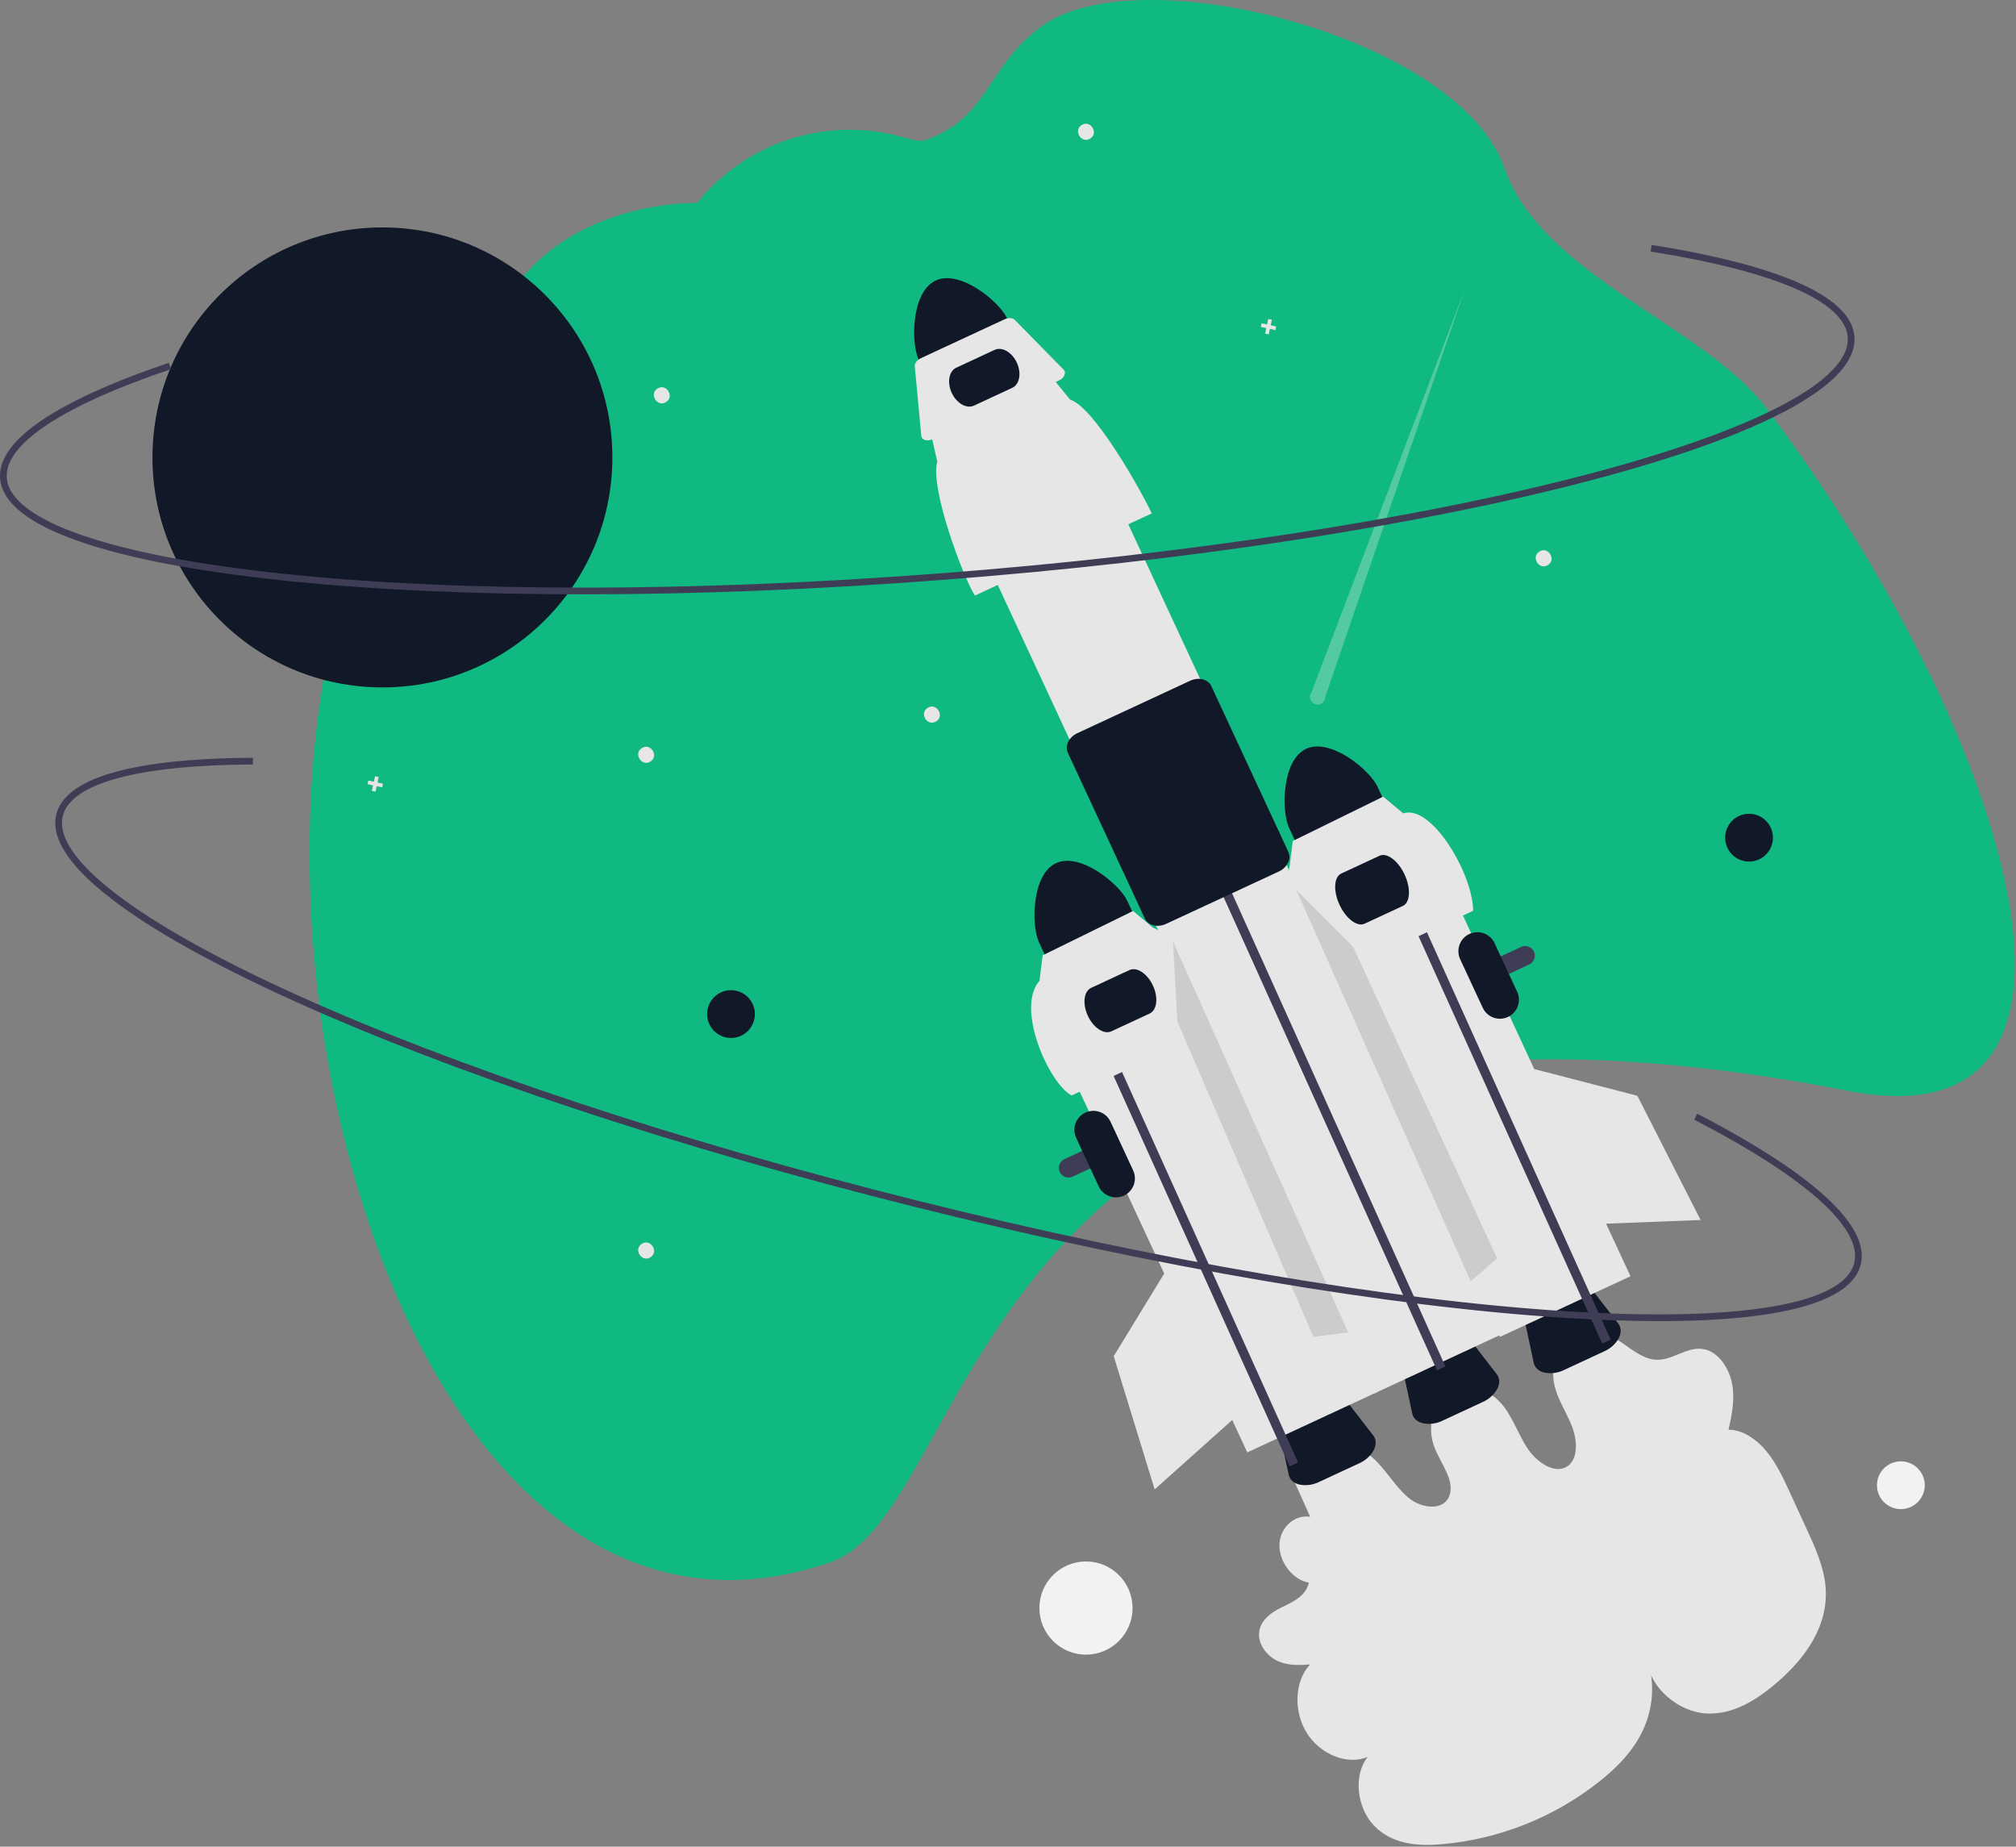 <svg width="903" height="827" viewBox="0 0 903 827" fill="none" xmlns="http://www.w3.org/2000/svg">
<rect x="0" y="0" width="903" height="827" fill="#808080" stroke="none"/>
<g clip-path="url(#clip0_30_2904)">
<path d="M578.159 659.811L586.83 679.255C579.782 678.133 573.226 684.153 573.079 691.884C572.932 699.615 579.219 707.658 586.268 708.757C584.921 714.759 579.107 717.405 574.061 719.831C569.015 722.257 563.576 726.281 563.951 732.676C564.252 737.812 568.499 742.346 573.009 744.169C577.518 745.992 582.25 745.711 586.817 745.405C579.896 752.645 579.222 766.253 585.3 776.016C591.378 785.779 603.516 790.585 612.605 786.827C606.183 794.816 607.579 809.445 615.548 817.69C623.583 826 635.226 826.805 645.406 825.929C671.327 823.738 696.027 813.949 716.412 797.789C724.194 791.606 731.463 784.334 735.902 774.848C740.341 765.362 741.649 753.352 737.514 742.558C738.629 756.08 752.164 766.76 764.34 767.358C776.516 767.956 787.147 761.097 796.181 753.277C808.195 742.876 819.318 728.298 817.669 710.31C816.853 701.405 812.963 692.841 809.148 684.545L801.753 668.462C798.767 661.969 795.714 655.367 791.22 649.918C786.726 644.47 780.489 640.252 774.247 640.292C775.674 633.772 777.108 627.009 775.912 620.081C774.716 613.153 770.136 605.98 763.907 604.358C755.98 602.293 749.263 609.609 741.292 608.919C733.621 608.255 727.282 600.557 719.833 597.507C716.766 596.18 713.379 595.777 710.086 596.347C706.794 596.916 703.739 598.433 701.296 600.713C696.574 605.323 694.605 613.111 696.3 620.48C697.784 626.936 701.734 632.629 704.132 638.855C706.53 645.081 706.902 653.086 702.297 656.486C696.74 660.589 688.283 655.006 683.941 648.251C679.6 641.497 677.108 633.318 671.618 627.637C665.138 620.933 654.996 619.362 648.325 624.029C641.654 628.696 639.103 639.148 642.466 648.033C645.216 655.297 651.515 662.646 649.33 669.487C647.021 676.717 636.918 675.801 630.823 670.692C624.729 665.582 620.682 657.886 614.662 652.662C608.548 647.356 600.564 645.031 593.555 646.516C589.999 647.341 586.709 649.048 583.987 651.48C581.265 653.912 579.2 656.99 577.982 660.431" fill="#E6E6E6"/>
<path d="M718.556 605.17L700.563 613.529C697.859 614.865 694.791 615.279 691.829 614.707C689.217 614.089 687.452 612.492 686.988 610.324L682.802 590.769C682.011 587.081 685.066 582.716 690.065 580.393L700.002 575.777C705.001 573.454 710.307 573.934 712.616 576.917L724.861 592.728C726.219 594.481 726.301 596.86 725.088 599.254C723.615 601.887 721.321 603.964 718.556 605.17V605.17Z" fill="#111827"/>
<path d="M160.639 243.762C177.555 197.465 203.952 155.211 238.141 119.705C267.147 89.594 312.291 90.845 312.291 90.845L312.549 90.525C323.414 77.127 337.994 67.235 354.459 62.092C370.925 56.948 388.542 56.781 405.102 61.612C409.406 62.848 412.717 63.395 414.291 62.845C442.999 52.798 441.65 30.121 466.418 11.852C509.785 -20.135 653.628 16.506 673.912 75.366C690.351 123.071 763.732 146.193 791.148 182.683C795.435 188.389 799.641 194.161 803.766 199.999C805.7 202.711 807.612 205.444 809.503 208.197C828.927 236.325 846.352 265.783 861.65 296.352C871.682 316.324 880.401 336.93 887.751 358.036C916.342 441.619 906.565 503.891 827.73 488.507C818.398 486.681 809.29 485.047 800.406 483.605C787.542 481.506 775.127 479.781 763.16 478.43C747.045 476.597 731.714 475.396 717.166 474.828C712.275 474.631 707.473 474.499 702.761 474.432C633.091 473.466 581.412 486.578 542.042 506.934C535.368 510.375 529.044 514.017 523.069 517.857C513.942 523.691 505.229 530.146 496.989 537.176C485.586 546.961 475.071 557.736 465.566 569.373L465.044 570.013C418.996 626.339 403.841 688.694 371.81 699.673C234.883 746.614 148.283 576.454 139.402 409.999C138.954 401.612 138.706 393.248 138.659 384.908C138.631 381.18 138.65 377.463 138.714 373.755C138.855 364.081 139.281 354.47 139.995 344.975C140.262 341.345 140.571 337.733 140.923 334.142C141.311 330.268 141.733 326.418 142.221 322.592C145.704 294.545 151.798 267.861 160.639 243.762Z" fill="#10B981"/>
<path d="M585.043 335.344C574.108 340.435 573.927 363.239 577.356 370.627L583.57 384.002L623.18 365.599L616.966 352.224C613.53 344.839 595.986 330.27 585.043 335.344Z" fill="#111827"/>
<path d="M478.602 527.36C477.905 527.36 477.219 527.191 476.601 526.869C475.982 526.547 475.451 526.081 475.052 525.51C474.652 524.939 474.397 524.28 474.306 523.589C474.216 522.898 474.293 522.195 474.533 521.54C474.726 521.005 475.024 520.514 475.409 520.095C475.795 519.676 476.259 519.338 476.776 519.1L681.329 424.062C681.845 423.822 682.403 423.686 682.971 423.662C683.539 423.638 684.107 423.726 684.641 423.921C685.175 424.116 685.665 424.415 686.084 424.799C686.503 425.184 686.842 425.648 687.081 426.163C687.564 427.205 687.613 428.396 687.219 429.474C686.825 430.552 686.019 431.43 684.979 431.915H684.978L480.425 526.953C479.854 527.22 479.232 527.359 478.602 527.36V527.36Z" fill="#3F3D56"/>
<path d="M638.609 374.128L580.138 401.294L671.859 598.708L730.33 571.541L638.609 374.128Z" fill="#E6E6E6"/>
<path d="M419.114 125.617C408.179 130.709 407.999 153.512 411.428 160.901L417.642 174.276L457.251 155.873L451.037 142.498C447.601 135.113 430.057 120.544 419.114 125.617Z" fill="#111827"/>
<path d="M664.128 627.864L646.136 636.224C643.431 637.559 640.363 637.973 637.402 637.401C634.79 636.783 633.025 635.186 632.561 633.018L628.374 613.464C627.584 609.775 630.639 605.411 635.638 603.088L645.574 598.471C650.574 596.148 655.879 596.628 658.189 599.611L670.433 615.422C671.791 617.175 671.873 619.554 670.661 621.949C669.188 624.581 666.893 626.658 664.128 627.864V627.864Z" fill="#111827"/>
<path d="M608.81 655.31L590.817 663.669C588.113 665.005 585.045 665.419 582.083 664.847C579.471 664.229 577.706 662.632 577.242 660.464L573.056 640.909C572.265 637.221 575.32 632.856 580.319 630.534L590.256 625.917C595.255 623.594 600.561 624.074 602.87 627.057L615.115 642.868C616.473 644.621 616.555 647 615.342 649.394C613.869 652.027 611.575 654.104 608.81 655.31V655.31Z" fill="#111827"/>
<path d="M488.282 197.982L429.811 225.149L615.214 624.197L673.685 597.031L488.282 197.982Z" fill="#E6E6E6"/>
<path d="M548.951 403.691L542.39 389.254L546.167 387.512L552.708 401.903L647.423 611.909L643.65 613.662" fill="#3F3D56"/>
<path d="M622.951 391.691L616.39 377.254L620.167 375.512L626.708 389.903L721.423 599.909L717.65 601.662" fill="#3F3D56"/>
<path d="M515.88 229.917L436.655 266.727C431.611 258.879 416.405 218.666 419.82 206.735L417.257 195.358L471.96 169.942L479.283 178.949C490.152 182.284 511.311 220.055 515.88 229.917Z" fill="#E6E6E6"/>
<path d="M474.246 170.428L417.795 196.656C415.711 197.624 413.492 197.268 412.838 195.861C412.745 195.658 412.686 195.441 412.666 195.218L409.745 164.05C409.62 162.716 410.761 161.203 412.506 160.393L449.943 142.999C451.687 142.189 453.579 142.292 454.519 143.248L476.454 165.582C477.576 166.724 476.967 168.679 475.094 169.949C474.824 170.131 474.541 170.291 474.246 170.428V170.428Z" fill="#E6E6E6"/>
<path d="M518.522 414.617C517.911 414.619 517.302 414.547 516.708 414.404C515.871 414.23 515.084 413.867 514.409 413.343C513.734 412.818 513.187 412.146 512.812 411.378L478.299 337.095C476.871 334.02 478.788 330.088 482.573 328.329L533.109 304.849C536.895 303.089 541.137 304.161 542.566 307.236L577.079 381.519C577.424 382.302 577.585 383.153 577.55 384.007C577.515 384.861 577.285 385.696 576.878 386.448C575.992 388.15 574.556 389.503 572.804 390.286L522.268 413.765C521.096 414.318 519.818 414.609 518.522 414.617Z" fill="#111827"/>
<path d="M525.434 425.861L466.963 453.028L558.684 650.441L617.155 623.275L525.434 425.861Z" fill="#E6E6E6"/>
<path d="M453.398 173.685L436.251 181.651C432.942 183.189 428.478 180.627 426.301 175.942C424.124 171.256 425.045 166.193 428.354 164.655L445.501 156.689C448.81 155.151 453.274 157.713 455.451 162.398C457.628 167.084 456.707 172.147 453.398 173.685Z" fill="#111827"/>
<path d="M473.009 386.547C462.073 391.638 461.893 414.442 465.322 421.831L471.536 435.205L511.145 416.802L504.932 403.428C501.496 396.042 483.952 381.473 473.009 386.547Z" fill="#111827"/>
<path d="M291.361 341.028C287.499 343.602 283.546 337.477 287.482 335.018C291.344 332.445 295.297 338.57 291.361 341.028Z" fill="#E6E6E6"/>
<path d="M693.361 253.028C689.499 255.602 685.546 249.477 689.482 247.018C693.344 244.445 697.297 250.57 693.361 253.028Z" fill="#E6E6E6"/>
<path d="M419.361 323.028C415.499 325.602 411.546 319.477 415.482 317.018C419.344 314.445 423.297 320.57 419.361 323.028Z" fill="#E6E6E6"/>
<path d="M291.361 563.028C287.499 565.601 283.546 559.477 287.482 557.018C291.344 554.445 295.297 560.569 291.361 563.028Z" fill="#E6E6E6"/>
<path d="M488.361 62.028C484.499 64.602 480.546 58.477 484.482 56.018C488.344 53.445 492.297 59.57 488.361 62.028Z" fill="#E6E6E6"/>
<path d="M298.361 180.028C294.499 182.602 290.546 176.477 294.482 174.018C298.344 171.445 302.297 177.57 298.361 180.028Z" fill="#E6E6E6"/>
<path d="M571.639 146.2L569.182 145.661L569.72 143.203L568.082 142.844L567.543 145.302L565.086 144.764L564.727 146.402L567.184 146.941L566.646 149.398L568.284 149.757L568.823 147.299L571.28 147.838L571.639 146.2Z" fill="#E6E6E6"/>
<path d="M171.542 350.978L169.085 350.439L169.623 347.982L167.985 347.623L167.446 350.08L164.988 349.542L164.629 351.18L167.087 351.719L166.549 354.177L168.187 354.535L168.726 352.078L171.183 352.616L171.542 350.978Z" fill="#E6E6E6"/>
<path d="M675.429 455.436C673.384 456.383 671.047 456.481 668.93 455.707C666.814 454.933 665.091 453.352 664.139 451.309L654.026 429.544C653.08 427.5 652.983 425.163 653.758 423.048C654.532 420.933 656.115 419.212 658.158 418.263C660.201 417.314 662.537 417.215 664.653 417.987C666.769 418.759 668.492 420.339 669.443 422.381L679.556 444.146C680.503 446.191 680.601 448.528 679.827 450.644C679.053 452.761 677.471 454.484 675.429 455.436V455.436Z" fill="#111827"/>
<path d="M503.429 535.436C501.384 536.383 499.047 536.481 496.93 535.707C494.814 534.933 493.091 533.352 492.139 531.309L482.026 509.544C481.08 507.5 480.983 505.164 481.758 503.048C482.532 500.933 484.115 499.212 486.158 498.263C488.201 497.314 490.537 497.214 492.653 497.987C494.769 498.759 496.492 500.339 497.443 502.381L507.556 524.146C508.503 526.191 508.601 528.528 507.827 530.644C507.053 532.761 505.471 534.484 503.429 535.436Z" fill="#111827"/>
<path d="M659.851 407.881L592.046 439.385C587.729 432.669 574.715 398.252 577.637 388.041L579.071 376.618L619.557 356.755L628.529 364.26C641.169 359.986 659.749 391.308 659.851 407.881Z" fill="#E6E6E6"/>
<path d="M628.371 405.697L611.224 413.664C607.915 415.201 602.881 411.411 600.003 405.217C597.124 399.022 597.475 392.73 600.784 391.193L617.931 383.226C621.24 381.689 626.274 385.479 629.152 391.673C632.03 397.868 631.68 404.16 628.371 405.697Z" fill="#111827"/>
<path d="M482.951 446.691L476.39 432.254L480.167 430.512L486.708 444.903L581.423 654.909L577.65 656.662" fill="#3F3D56"/>
<path d="M547.817 459.085L480.011 490.588C470.008 485.423 454.72 451.627 465.602 439.244L467.037 427.821L507.523 407.958L516.494 415.463C525.796 418.317 543.906 450.644 547.817 459.085Z" fill="#E6E6E6"/>
<path d="M514.941 453.897L497.794 461.863C494.485 463.401 489.763 460.285 487.27 454.918C484.776 449.551 485.44 443.933 488.749 442.396L505.896 434.429C509.205 432.892 513.926 436.008 516.42 441.375C518.913 446.741 518.25 452.359 514.941 453.897Z" fill="#111827"/>
<path d="M171.291 307.845C228.176 307.845 274.291 261.73 274.291 204.845C274.291 147.96 228.176 101.845 171.291 101.845C114.406 101.845 68.291 147.96 68.291 204.845C68.291 261.73 114.406 307.845 171.291 307.845Z" fill="#111827"/>
<path opacity="0.3" d="M593.606 312.124L656.199 129.315L587.468 309.936C587.128 310.364 586.895 310.868 586.788 311.405C586.682 311.941 586.705 312.496 586.856 313.022C587.006 313.548 587.28 314.03 587.655 314.429C588.029 314.828 588.493 315.132 589.009 315.316C589.524 315.499 590.076 315.558 590.618 315.485C591.16 315.413 591.678 315.213 592.127 314.901C592.577 314.589 592.945 314.174 593.202 313.691C593.459 313.208 593.598 312.671 593.606 312.124H593.606Z" fill="#F0F0F0"/>
<path d="M753.159 203.158C740.906 207.23 727.322 211.23 712.408 215.159C635.263 235.47 531.858 251.313 421.242 259.772C310.627 268.23 206.015 268.291 126.679 259.946C88.032 255.88 57.464 250.033 35.825 242.565C12.916 234.659 0.878 225.133 0.046 214.251C-1.575 193.051 40.258 174.393 75.638 162.473L76.596 165.316C28.011 181.685 1.887 198.982 3.037 214.023C4.502 233.178 49.682 248.829 126.993 256.962C206.154 265.289 310.573 265.225 421.014 256.781C531.454 248.335 634.669 232.523 711.644 212.257C786.818 192.467 829.095 170.128 827.63 150.972C826.414 135.067 795.063 121.462 739.352 112.66L739.821 109.697C780.301 116.092 828.913 128.405 830.622 150.743C831.453 161.625 821.004 172.871 799.563 184.167C787.34 190.607 771.811 196.959 753.159 203.158Z" fill="#3F3D56"/>
<path d="M783.425 385.839C789.336 385.839 794.127 381.047 794.127 375.136C794.127 369.225 789.336 364.434 783.425 364.434C777.514 364.434 772.723 369.225 772.723 375.136C772.723 381.047 777.514 385.839 783.425 385.839Z" fill="#111827"/>
<path d="M851.425 675.839C857.336 675.839 862.127 671.047 862.127 665.136C862.127 659.225 857.336 654.434 851.425 654.434C845.514 654.434 840.723 659.225 840.723 665.136C840.723 671.047 845.514 675.839 851.425 675.839Z" fill="#F2F2F2"/>
<path d="M486.426 741.002C497.95 741.002 507.292 731.66 507.292 720.136C507.292 708.612 497.95 699.27 486.426 699.27C474.902 699.27 465.56 708.612 465.56 720.136C465.56 731.66 474.902 741.002 486.426 741.002Z" fill="#F2F2F2"/>
<path d="M327.425 464.839C333.336 464.839 338.127 460.047 338.127 454.136C338.127 448.225 333.336 443.434 327.425 443.434C321.514 443.434 316.723 448.225 316.723 454.136C316.723 460.047 321.514 464.839 327.425 464.839Z" fill="#111827"/>
<path d="M687.226 478.768L733.402 490.721L761.723 546.349L713.843 548.227L687.226 478.768Z" fill="#E6E6E6"/>
<path d="M580.645 398.574L606.059 424.002L670.606 563.557L658.721 573.824L580.645 398.574Z" fill="#CCCCCC"/>
<path d="M525.386 421.624L527.38 457.52L588.304 598.694L603.88 596.688L525.386 421.624Z" fill="#CCCCCC"/>
<path d="M523.723 566.637L498.854 607.339L517.187 667.008L552.9 635.061L523.723 566.637Z" fill="#E6E6E6"/>
<path d="M743.405 591.647C730.493 591.647 716.341 591.159 700.948 590.183C621.335 585.127 518.211 567.55 410.572 540.691C302.935 513.832 203.642 480.897 130.987 447.957C95.594 431.91 68.431 416.72 50.252 402.809C31.005 388.082 22.586 375.245 25.228 364.656C30.376 344.027 75.959 339.514 113.292 339.361L113.304 342.361C62.036 342.571 31.791 350.748 28.139 365.383C23.487 384.023 61.425 413.124 132.226 445.224C204.721 478.092 303.831 510.963 411.299 537.781C518.766 564.597 621.7 582.144 701.139 587.189C778.717 592.117 825.882 584.251 830.533 565.611C834.395 550.134 808.935 527.335 758.844 501.413L760.223 498.749C796.62 517.585 838.868 544.6 833.444 566.337C830.802 576.926 817.339 584.302 793.429 588.26C779.8 590.516 763.059 591.647 743.405 591.647Z" fill="#3F3D56"/>
</g>
<defs>
<clipPath id="clip0_30_2904">
<rect width="902.419" height="826.207" fill="white"/>
</clipPath>
</defs>
</svg>
